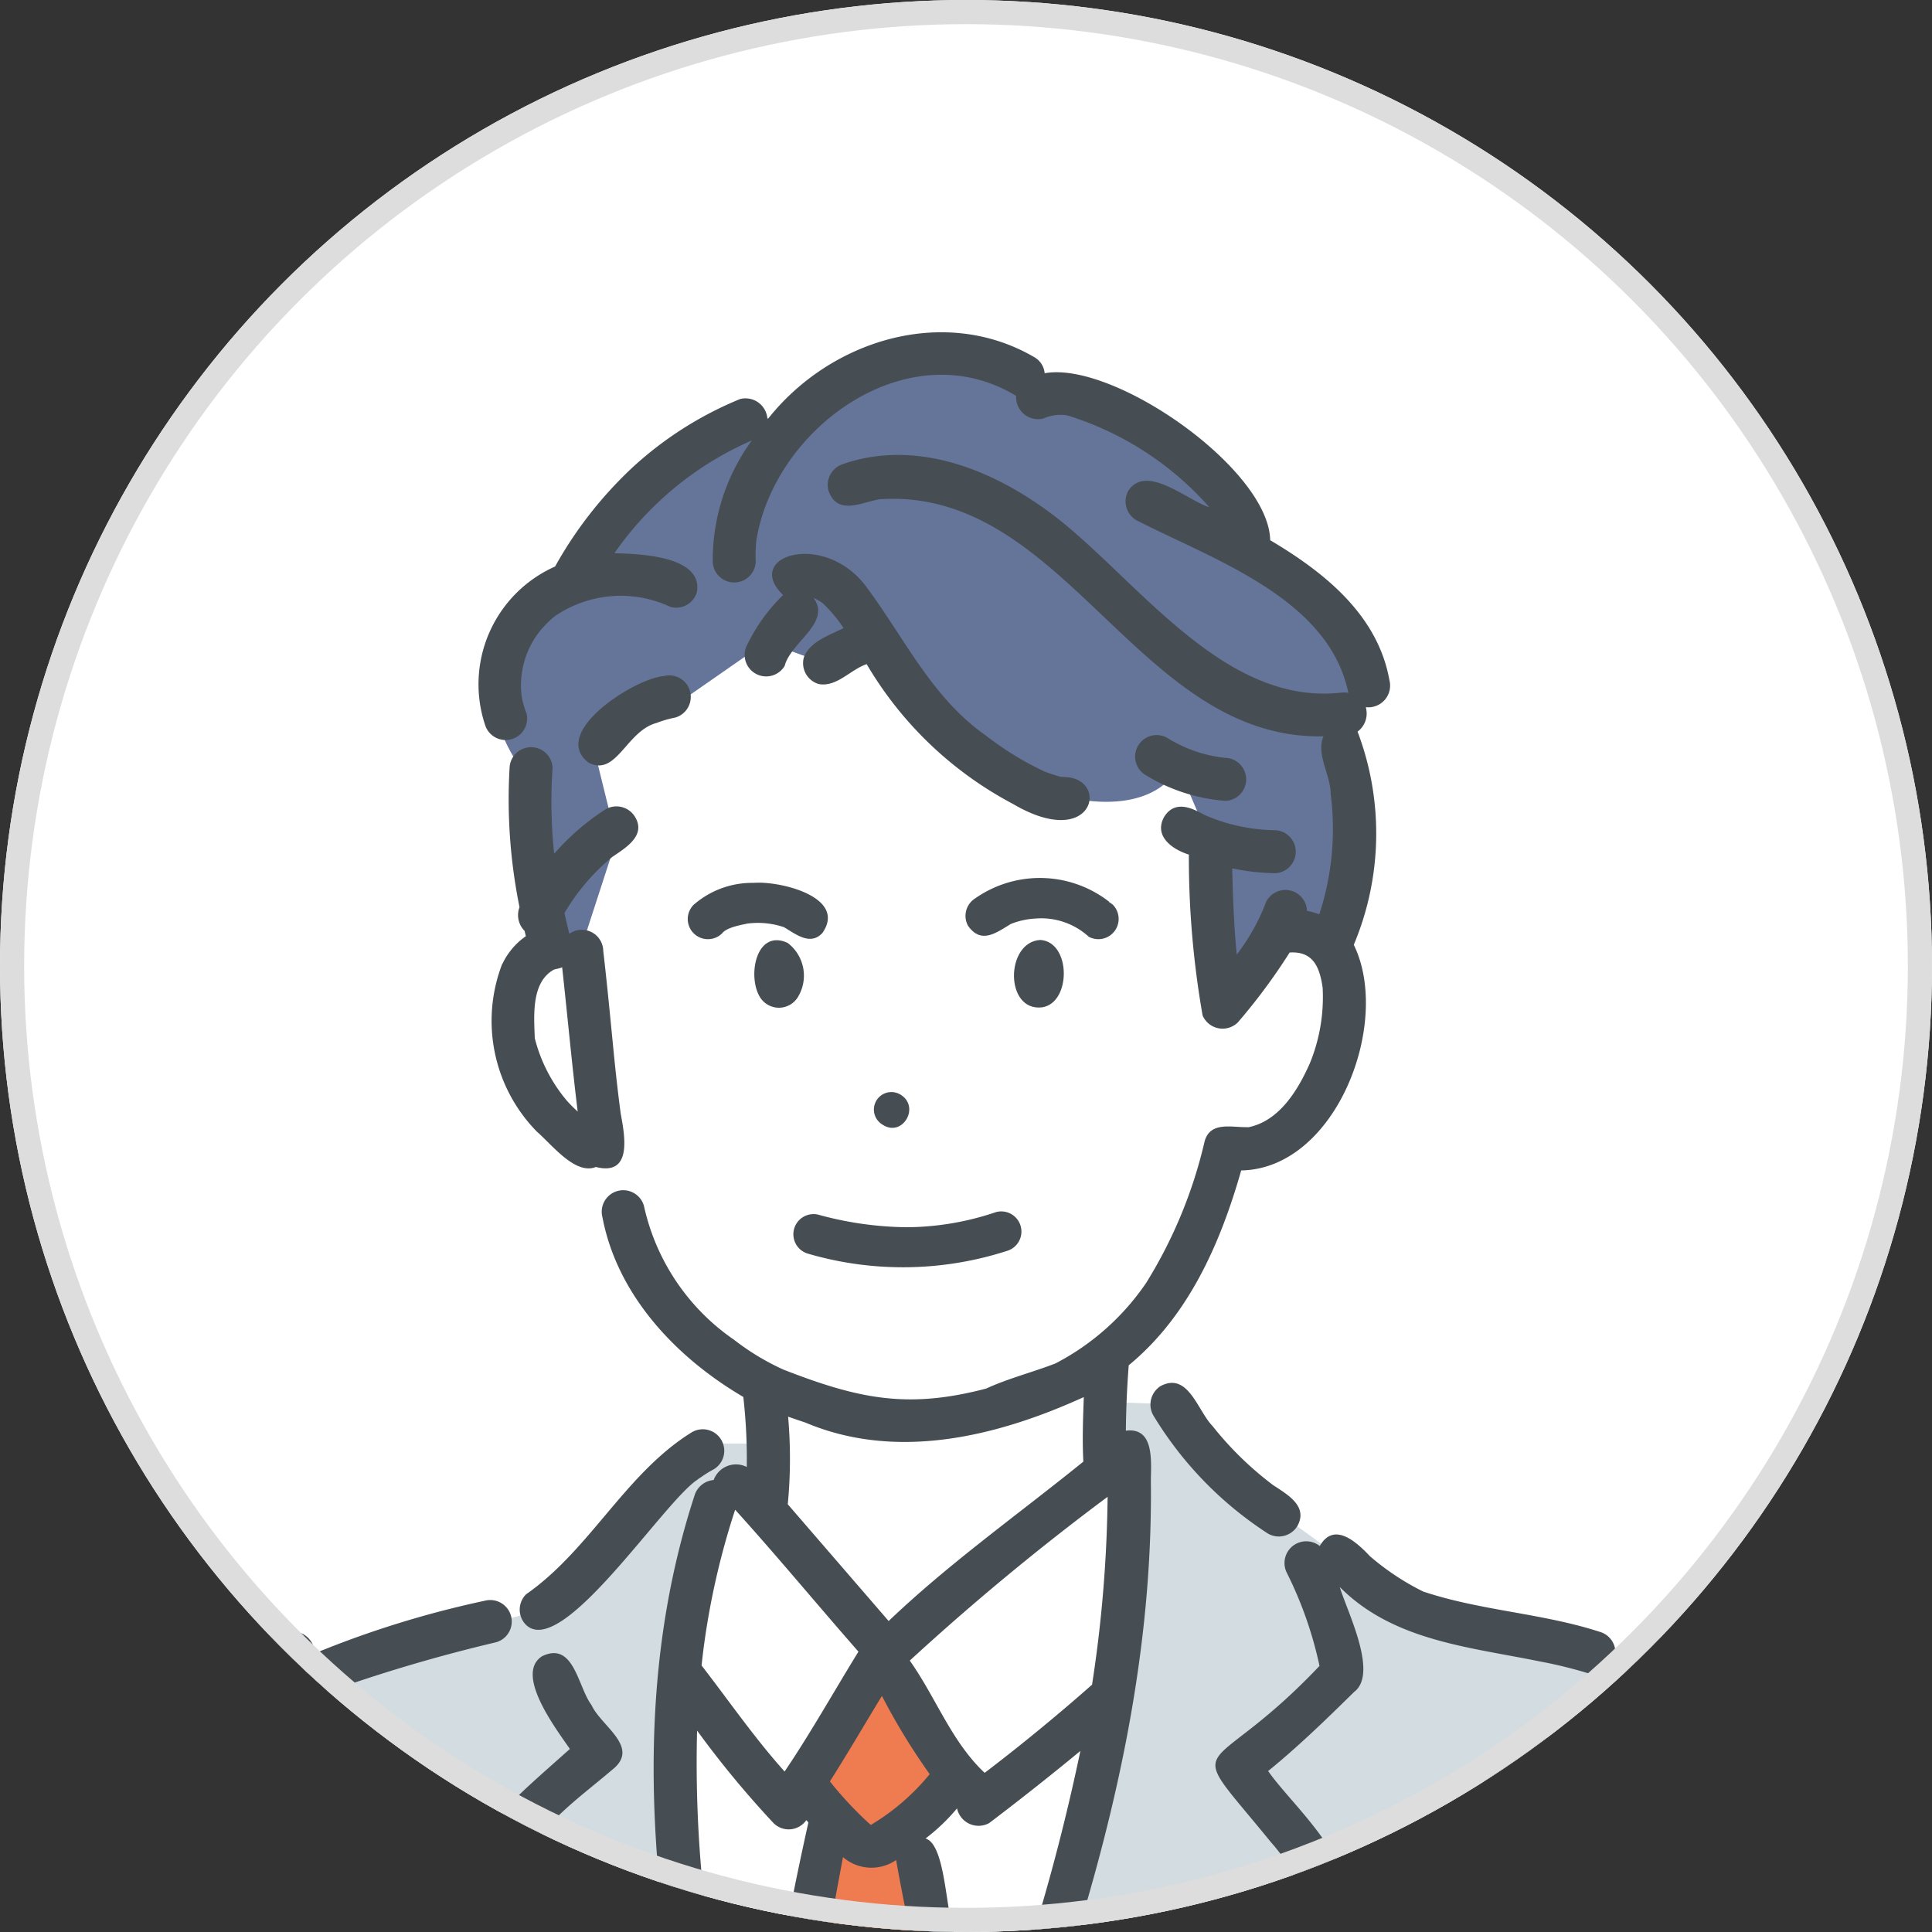 <svg xmlns="http://www.w3.org/2000/svg" xmlns:xlink="http://www.w3.org/1999/xlink" width="80" height="80" viewBox="0 0 80 80">
  <rect x="0" y="0" width="80" height="80" fill="#333333" stroke="none"/>
  <defs>
    <clipPath id="clip-path">
      <circle id="楕円形_67" data-name="楕円形 67" cx="40" cy="40" r="40" fill="#fff"/>
    </clipPath>
    <clipPath id="clip-path-2">
      <rect id="長方形_410" data-name="長方形 410" width="73.025" height="266.063" fill="none"/>
    </clipPath>
  </defs>
  <g id="グループ_5992" data-name="グループ 5992" transform="translate(0.294)">
    <g id="マスクグループ_36" data-name="マスクグループ 36" transform="translate(-0.294 0)" clip-path="url(#clip-path)">
      <circle id="楕円形_66" data-name="楕円形 66" cx="40" cy="40" r="40" fill="#fff"/>
      <g id="グループ_5960" data-name="グループ 5960" transform="translate(1.664 13.759)">
        <path id="パス_4635" data-name="パス 4635" d="M146.255,1535.313v7.2l12.787-.781v-7.453Z" transform="translate(-123.309 -1293.56)" fill="#395370"/>
        <path id="パス_4636" data-name="パス 4636" d="M312.1,1537.37v6.4l9.98.061v-6.465Z" transform="translate(-263.136 -1296.171)" fill="#395370"/>
        <g id="グループ_5959" data-name="グループ 5959" transform="translate(0 0)">
          <g id="グループ_5958" data-name="グループ 5958" transform="translate(0 0)" clip-path="url(#clip-path-2)">
            <path id="パス_4637" data-name="パス 4637" d="M35.131,1546.911l-4.468,6.13-8.532,3.373-4.153,3.925-.019,3.088s9.912,3.835,17.573,2.445l4.04-2.185.019-1.331,2.76-2.221,4.479,1.322,5.554-1.688.087-10.234-1.279-2.335-1.611-.039s-1.883,5.428-5.539,4.24-4.47-3.366-4.47-3.366Z" transform="translate(-15.141 -1304.215)" fill="#b29572"/>
            <path id="パス_4638" data-name="パス 4638" d="M299.15,1551.093c-.2-.271-2.41,11.27-2.41,11.27l2.41,2.759v1.941l4.99,5.084a37.111,37.111,0,0,0,18.231-.779l-.236-3.173-2.356-4.78-4.415-3.167-3.673-8.692s-5.624.166-8.409,2.276c0,0-1.9.285-4.134-2.74" transform="translate(-250.184 -1307.737)" fill="#b29572"/>
            <path id="パス_4639" data-name="パス 4639" d="M169.921,296.461s-2.7,3.282-2.458,10a90.422,90.422,0,0,0,1.755,16.139c.925,4.132,3.248,13.615,3.248,13.615l2,.941,1.968-2.347s5.817-15.4,7.052-19.11,3.2-13.893,2.777-20.245L176.1,303.581Z" transform="translate(-141.176 -249.103)" fill="#fff"/>
            <path id="パス_4640" data-name="パス 4640" d="M194.788,350.24l-3.249,5.113,1.407,1.847L189.9,373.771l2.041,8.867,2.208.353,4.612-11.885L196.1,357.145l1.871-2.057Z" transform="translate(-160.105 -295.29)" fill="#ef7b51"/>
            <path id="パス_4641" data-name="パス 4641" d="M83.111,804.467V828.55l3.054,36.067s3.5,47.156,2.873,54.469l2.291,1.352s8.758.74,15.986-1.12c0,0-1.36-56.069-1.192-57.227s1.525-13.833,1.525-13.833l2.735,12.724,5.4,58.335s14.646,4,18.465-2.093l-2.663-64.6.953-30.264L131.579,803Z" transform="translate(-70.072 -677.015)" fill="#d2dce1"/>
            <path id="パス_4642" data-name="パス 4642" d="M34.348,284.072H30.824l-5.965,6.88-8.774,2.439-2.522-.382s-2.794,2.155-4.517,11.467-4.882,23.946-4.022,30.478S7.437,344.987,17.649,346.2l.132,5.623-1.637-.01-1.26,5.486,1.371.4-3.567,22.105s6.872,9.881,15,7.388l1.772-2.529,5.143-17.9s1.591,9.01,4.494,15.045,2.811,6.959,7.427,6.22,17.489-2.36,22.733-6.258c0,0,2.254-.328,1.393-4.23s-4.263-20.831-4.263-20.831l1.9-.739-1.332-4.142-1.467-.229-1.573-8.5,1.862-9.1s8.859-17.442,9.038-25.881-.926-14.817-4.285-15.051l-9.472-2.027-7.451-5.39-2.631-3.2-2.718-.1v2.388l1.006.4s-.183,13.1-4.138,22.418-6.786,18.867-6.786,18.867L35.26,324.6s-4.85-17.435-4.85-24.026,1.109-13.531,1.736-14.014a5.021,5.021,0,0,1,2.023-.614Z" transform="translate(-4.114 -238.058)" fill="#d2dce1"/>
            <path id="パス_4643" data-name="パス 4643" d="M123.842,62.7l.3,2.179s-5.127,3.068,1.625,8.621c0,0,2.14,7.352,7.279,9.787l.118,4.968,4.855,5.981,9.358-6.711-.066-5.433a12.8,12.8,0,0,0,4.859-8.592s6.447.591,4.454-8.122c0,0-.894-19.769-17.617-18.125S123.842,62.7,123.842,62.7" transform="translate(-103.096 -39.755)" fill="#fff"/>
            <path id="パス_4644" data-name="パス 4644" d="M81.04,496.243l-6.151-7.518-4.22-.962.512,11.175,1.611,1.236s2.523,4.424,5.256,3.17Z" transform="translate(-59.582 -411.236)" fill="#fff"/>
            <path id="パス_4645" data-name="パス 4645" d="M212.2,504.693c.36.034,7.588-6.831,7.588-6.831l6.992-2.8,6.609,1.153s1.9,1.485-.558,2.335l-4.07-.223-2.584,1.008,2.04.54,4.391,2.007s1.517,2.611-1.3,2.624c0,0-.148,3.493-2.546,2.973,0,0-.436,3.107-2.994,2.031l-3.367-1.2-1.233,1.191Z" transform="translate(-178.908 -417.394)" fill="#fff"/>
            <path id="パス_4646" data-name="パス 4646" d="M131.43,6.789s-3.917-.653-6.2,2.348-3.293,4.485-3.293,4.485-3.35.871-3.155,3.775a6.751,6.751,0,0,0,1.63,4.282l.388,6.968,1.766-.05L124,24.18l-.975-3.958,3.448-1.64,3.722-2.589,2.423.877,1.746-1.63s1.735,6.157,7.99,7.095c0,0,3.528,1.107,4.93-1.127l1.276,2.973s.194,6.536.434,6.293,2.439-2.668,2.439-2.668l2.238.983s1.944-2.239.513-9.545c0,0,1.365.605.709-2.373s-4.587-4.5-4.587-4.5a8.293,8.293,0,0,0-8.86-6.492S137,.547,131.43,6.789" transform="translate(-100.141 -3.167)" fill="#657499"/>
            <path id="パス_4647" data-name="パス 4647" d="M190.289,162.791a1.7,1.7,0,0,0-.435-2.236c-1.326-.6-1.685,1.455-1.113,2.291a.921.921,0,0,0,1.548-.054" transform="translate(-158.908 -135.273)" fill="#464e53"/>
            <path id="パス_4648" data-name="パス 4648" d="M258.2,163.163c1.207-.189,1.2-2.71-.082-2.79-1.452.085-1.478,2.981.082,2.79" transform="translate(-216.707 -135.211)" fill="#464e53"/>
            <path id="パス_4649" data-name="パス 4649" d="M250.3,145.148a4.67,4.67,0,0,0-5.715-.285.856.856,0,0,0-.3,1.142c.551.772,1.159.286,1.777-.081a3.213,3.213,0,0,1,1-.221,2.921,2.921,0,0,1,2.221.753.839.839,0,0,0,1.015-1.307v0m-4.239.777c-.061.031-.066.025,0,0m4.06-.9.008-.01.126.1a1.111,1.111,0,0,0-.133-.088" transform="translate(-205.863 -121.426)" fill="#464e53"/>
            <path id="パス_4650" data-name="パス 4650" d="M171.175,146.169a.835.835,0,0,0,1.181,1.181c.21-.267.873-.356,1.029-.4a3.374,3.374,0,0,1,1.528.147c.479.28,1.087.783,1.591.243,1.045-1.493-1.776-2.169-2.843-2.077a3.677,3.677,0,0,0-2.485.907m1.3,1.064a.1.1,0,0,0,.01-.014.042.042,0,0,1-.01.014m-.037.028c-.034.022-.064.033,0,0" transform="translate(-144.116 -122.464)" fill="#464e53"/>
            <path id="パス_4651" data-name="パス 4651" d="M199.5,233.766a14.015,14.015,0,0,0,8.217-.112.835.835,0,0,0-.444-1.61,11.7,11.7,0,0,1-3.646.625,14.228,14.228,0,0,1-3.683-.513.835.835,0,0,0-.444,1.61" transform="translate(-167.699 -195.611)" fill="#464e53"/>
            <path id="パス_4652" data-name="パス 4652" d="M119.381,118.425a6.549,6.549,0,0,0,1.443,6.938c.6.513,1.584,1.807,2.439,1.46,1.519.386,1.2-1.284,1.03-2.206-.118-.878-.213-1.75-.3-2.631-.134-1.369-.264-2.739-.423-4.105a.888.888,0,0,0-1.406-.712c-.067-.287-.141-.573-.2-.861a8.758,8.758,0,0,1,1.984-2.327c.544-.37,1.406-.878.939-1.652a.9.9,0,0,0-1.218-.319,9.98,9.98,0,0,0-2.132,1.843,20.322,20.322,0,0,1-.066-3.551.891.891,0,0,0-1.781,0,22.458,22.458,0,0,0,.412,5.764.922.922,0,0,0,.21.981q.026.11.052.22a2.927,2.927,0,0,0-.978,1.161m2.505,5.443.032.042a.318.318,0,0,1-.032-.042m.143.173a6.475,6.475,0,0,1-1.3-2.554c-.033-.928-.152-2.314.787-2.836.113-.04.237-.048.346-.1.22,1.991.4,3.985.644,5.973a5.59,5.59,0,0,1-.48-.484" transform="translate(-100.254 -92.26)" fill="#464e53"/>
            <path id="パス_4653" data-name="パス 4653" d="M318.485,209.749c-.06,0-.091,0-.1,0,.033,0,.066,0,.1,0" transform="translate(-268.434 -176.84)" fill="#464e53"/>
            <path id="パス_4654" data-name="パス 4654" d="M338.36,172.367s0-.008,0-.012c-.008-.073-.054-.2,0,.012" transform="translate(-285.252 -145.223)" fill="#464e53"/>
            <path id="パス_4655" data-name="パス 4655" d="M269.52,117.289a.071.071,0,0,0,.021,0,.383.383,0,0,0-.145-.009c.041.007.085.007.124.01" transform="translate(-227.13 -98.877)" fill="#464e53"/>
            <path id="パス_4656" data-name="パス 4656" d="M249.561,106.419l-.064-.048.064.048" transform="translate(-210.353 -89.682)" fill="#464e53"/>
            <path id="パス_4657" data-name="パス 4657" d="M264.956,115.828a.2.2,0,0,0-.048-.016c.013.006.024.007.048.016" transform="translate(-223.347 -97.641)" fill="#464e53"/>
            <path id="パス_4658" data-name="パス 4658" d="M186,62.235a.891.891,0,0,0,1.538.9c.253-.985,1.95-1.791,1.192-2.817a2.876,2.876,0,0,1,.373.212,5.9,5.9,0,0,1,.874,1.041c-.586.3-1.4.55-1.646,1.218a.9.9,0,0,0,.622,1.1c.743.133,1.308-.6,1.98-.825a15.322,15.322,0,0,0,6.057,5.788c3.37,1.981,4.018-1.073,2.133-1.113l0,0a1.364,1.364,0,0,1-.186-.01l.038,0a4.624,4.624,0,0,1-.656-.215c.126.06.024.014-.053-.016h.006A12.887,12.887,0,0,1,195.843,66l.01.008c-2.189-1.533-3.325-3.963-4.867-6.054-1.727-2.469-5.217-1.394-3.514.249A7.266,7.266,0,0,0,186,62.235" transform="translate(-156.71 -49.322)" fill="#464e53"/>
            <path id="パス_4659" data-name="パス 4659" d="M220.356,201.768c.836.574,1.613-.752.73-1.25a.724.724,0,0,0-.73,1.25" transform="translate(-185.49 -168.967)" fill="#464e53"/>
            <path id="パス_4660" data-name="パス 4660" d="M289.445,107.909a7.41,7.41,0,0,0,3.3,1.066.891.891,0,0,0,0-1.781,5.624,5.624,0,0,1-2.4-.823.891.891,0,0,0-.9,1.538" transform="translate(-243.669 -89.572)" fill="#464e53"/>
            <path id="パス_4661" data-name="パス 4661" d="M145.577,90.58c-1.186.088-4.752,2.341-3.108,3.586,1.157.593,1.557-1.316,2.815-1.647a4.454,4.454,0,0,1,.767-.221.891.891,0,0,0-.473-1.718" transform="translate(-119.758 -76.343)" fill="#464e53"/>
            <path id="パス_4662" data-name="パス 4662" d="M189.011,54.574c0,.007,0,0,.005-.047,0,.016,0,.032-.005.047" transform="translate(-159.357 -45.971)" fill="#464e53"/>
            <path id="パス_4663" data-name="パス 4663" d="M91.542,1583.6a.138.138,0,0,0-.076.042.228.228,0,0,1,.076-.042" transform="translate(-77.116 -1335.147)" fill="#464e53"/>
            <path id="パス_4664" data-name="パス 4664" d="M50.935,1610.121a.625.625,0,0,1-.1.033.165.165,0,0,0,.1-.033" transform="translate(-42.856 -1357.508)" fill="#464e53"/>
            <path id="パス_4665" data-name="パス 4665" d="M334.308,1563.863h0l-.041-.015.04.015" transform="translate(-281.825 -1318.495)" fill="#464e53"/>
            <path id="パス_4666" data-name="パス 4666" d="M384.424,1560.971a.47.47,0,0,1-.085-.018c.011.015.063.019.085.018" transform="translate(-324.04 -1316.054)" fill="#464e53"/>
            <path id="パス_4667" data-name="パス 4667" d="M333.157,1563.545l.076.018a.447.447,0,0,0-.079-.019h0" transform="translate(-280.885 -1318.238)" fill="#464e53"/>
            <path id="パス_4668" data-name="パス 4668" d="M312.97,1601.421a.554.554,0,0,0,.043.1c-.031-.113-.046-.126-.043-.1" transform="translate(-263.868 -1350.163)" fill="#464e53"/>
            <path id="パス_4669" data-name="パス 4669" d="M440.63,1681.316a1.093,1.093,0,0,0-.116.018c.039,0,.077-.012.116-.018" transform="translate(-371.402 -1417.532)" fill="#464e53"/>
            <path id="パス_4670" data-name="パス 4670" d="M72.956,263.177c-.645-.874-1.265-.251-1.961.138a7.534,7.534,0,0,1-1.959.495l.077-.013c-2.616.22-5.243.265-7.865.384-2.538.122-5.309.363-7.553-1.067a12.152,12.152,0,0,1-3.618-4.108,5.778,5.778,0,0,0-.97-2.868c0,.005,0,0-.016-.026-.2-.415-.828-.848-1.131-1.226-.31-.6.011-1.344.021-1.991,3.783,6.02,3.133,10.264,11.68,10.153,3.443-.187,10.922.425,13.059-2.525a.891.891,0,0,0-.819-1.331c-.079-4.8-4.119-5.1-6.594-8.133a20.955,20.955,0,0,1-2.059-4.447.783.783,0,0,0,.578-.105c1.338-1.107-.833-2.519-1.8-2.966a22.141,22.141,0,0,0,3.787-2.7.888.888,0,0,0-.8-1.492c-.929-21.21-1.265-42.439-2.616-63.63.126-10.051.712-20.092.946-30.141,1.761-.821,4.439-1.829,4.578-4.064-1.765-7.457-3.231-14.982-4.68-22.506,1.407-.25,1.207-1.824.868-2.855-.373-.941-.662-3.681-2-3.488-.471-2.541-.936-5.084-1.411-7.624a68.5,68.5,0,0,1,1.722-7.06c.243-.916.468-1.837.684-2.76q.745-1.328,1.405-2.7A102.415,102.415,0,0,0,69.546,78.79,31.963,31.963,0,0,0,71.1,61.2c-.6-2.273-.689-5.187-2.862-6.572-2.722-1.89-3.7,1.457-1.527,1.224,1.565.448,1.779,2.193,2.156,3.539a30.114,30.114,0,0,1,.83,11.669c-.666,4.394-2.344,8.559-3.651,12.789a53.305,53.305,0,0,1-7.435,15.1c-3.313,4.769-7.431,9.037-13.76,8.213l.074.007a56.851,56.851,0,0,1-9.908-2.669l.065.025a155.8,155.8,0,0,1-16.571-8.031c1.453-3.987,2.687-8.051,4.087-12.056,6.673,2.715,13.273,5.6,19.891,8.447a.9.9,0,0,0,1.287-1.064,23.377,23.377,0,0,1,2.22.818c1.743.8,4.056.183,4.167-2A2.292,2.292,0,0,0,52.541,87.8c2.542-.225,2.609-3.285.6-4.376-1-.589-2.053-1.081-3.1-1.6,1.282.189,2.558.643,3.862.259,1.531-.221,2.729-1.9,1.741-3.3-.859-1.3-2.543-1.358-3.93-1.647-3.308-.778-3.473-.628-6.59.58,2.845-4.127,6.047-8.03,8.661-12.306,1.044-1.883-1.924-4.373-2.938-5.839,1.253-1.02,2.41-2.144,3.559-3.274,1.02-.767-.288-3.33-.594-4.347,2.207,2.225,5.346,2.482,8.247,3.075a18.587,18.587,0,0,1,2.048.5.891.891,0,0,0,.473-1.718c-2.379-.774-4.946-.875-7.315-1.67a10.511,10.511,0,0,1-2.2-1.459c-.545-.577-1.489-1.46-2.08-.424a.9.9,0,0,0-1.355,1.127,16.115,16.115,0,0,1,1.344,3.837c-4.753,5.015-5.8,2.643-2.011,7.3a7.161,7.161,0,0,1,1.27,2.016c-3.022,4.944-6.826,9.381-9.972,14.25a14.819,14.819,0,0,0-5.379,4.036c4.448-11.3,9.25-22.865,9.109-35.23,0-.8.172-2.266-1.035-2.112.007-.9.049-1.809.118-2.709,2.474-2.033,3.8-5.052,4.657-8.068,3.941-.067,6.239-6.139,4.662-9.342a11.9,11.9,0,0,0,.157-8.828.933.933,0,0,0,.339-1.013.9.9,0,0,0,.98-1.118c-.48-2.683-2.66-4.446-4.937-5.795-.057-2.952-6.48-7.432-9.339-6.914a.85.85,0,0,0-.423-.662C37.44-1.153,32.7.312,30.115,3.607a.911.911,0,0,0-1.134-.848,14.925,14.925,0,0,0-4.408,2.79,16.715,16.715,0,0,0-3.252,4.145,5.335,5.335,0,0,0-2.9,6.556.891.891,0,0,0,1.717-.474,3.691,3.691,0,0,1-.2-.695,3.627,3.627,0,0,1,.743-2.7h0a4.51,4.51,0,0,1,.533-.55c.056-.048.206-.155.064-.057a4.831,4.831,0,0,1,4.817-.408.893.893,0,0,0,1.1-.622c.247-1.5-2.409-1.573-3.419-1.6a13.47,13.47,0,0,1,5.691-4.669,8.422,8.422,0,0,0-1.619,5.019.891.891,0,0,0,1.781,0,6.106,6.106,0,0,1,.036-.973l0,.033C30.453,3.9,35.978-.063,40.412,2.629a.91.91,0,0,0,1.13.937,1.708,1.708,0,0,1,1-.125,12.917,12.917,0,0,1,5.871,3.8c-.929-.293-2.6-1.811-3.351-.689a.9.9,0,0,0,.32,1.219c3.185,1.64,7.974,3.228,8.786,7.152a1.329,1.329,0,0,0-.359,0c-4.534.469-7.926-4.048-11.167-6.8C40.11,5.97,36.595,4.3,33.262,5.446a.908.908,0,0,0-.622,1.1c.361,1.048,1.346.5,2.114.363,7.691-.52,10.687,9.976,18.383,9.817-.317.754.305,1.6.3,2.4a11.311,11.311,0,0,1-.472,4.97,3.085,3.085,0,0,0-.51-.142.893.893,0,0,0-1.748-.23,8.5,8.5,0,0,1-1.16,2.04c-.118-1.186-.158-2.378-.188-3.57a9.372,9.372,0,0,0,1.77.2.891.891,0,0,0,0-1.781,7.514,7.514,0,0,1-2.841-.6c-.276-.105-1.217-.818-1.751.056-.432.793.344,1.34,1.027,1.554a37.868,37.868,0,0,0,.569,6.66.9.9,0,0,0,1.459.289,24.424,24.424,0,0,0,2.145-2.894c1-.065,1.252.644,1.373,1.491l-.006-.024a7.221,7.221,0,0,1-.531,3.123c-.489,1.1-1.254,2.374-2.526,2.641h.04a1,1,0,0,1-.139,0c-.634.008-1.514-.241-1.734.6a19.389,19.389,0,0,1-2.412,5.84,10.268,10.268,0,0,1-3.762,3.344c-.948.367-1.944.616-2.871,1.041-3.22.844-5.242.444-8.391-.785a10.11,10.11,0,0,1-2.04-1.231A9.09,9.09,0,0,1,25,36.167a.891.891,0,0,0-1.718.473c.615,3.244,3.063,5.816,5.833,7.441a23.012,23.012,0,0,1,.144,2.9.985.985,0,0,0-1.372.539.909.909,0,0,0-.792.641C23.073,60.5,27.108,73.462,30,85.6q-1.481-.628-2.965-1.25c-2.128-7.116-4.967-14.015-6.948-21.173.806-1.524,2.3-2.549,3.584-3.646,1.215-.939-.442-1.809-.842-2.693-.567-.745-.724-2.655-2.041-2.024-1.174.74.6,3.041,1.145,3.843-4.1,3.658-4.293,3.506-2.46,8.706,1.763,5.381,3.693,10.706,5.429,16.1-.764-.316-1.529-.628-2.3-.928a.959.959,0,0,0-1.455.671,32.477,32.477,0,0,0-4.019-4.76c-1.323-1.894-2.143-1.871-4.207-2.509l.014.01c-.029-.016-.131-.059-.111-.066-.269-.148-.524-.338-.858-.232-.022-1.734-.018-3.469,0-5.2.016-1.46.044-2.92.075-4.379a.891.891,0,1,0-1.781,0c-.06,2.83-.1,5.66-.086,8.49.077,4.583.072,9.244,1.109,13.732a.887.887,0,0,0,1.389.467.857.857,0,0,0,.095.627c.932,1.961,2.678,4.064,5.1,3.538-.422,1.249-.849,2.5-1.307,3.733a.827.827,0,0,0,.142.76,90.533,90.533,0,0,0,11.437,5.971c-6.946,2.679-16.992,5.386-23.667.931C1.135,101.063,1.782,93.749,2.013,89.4c.622-7.807,2.418-15.469,4.259-23.064.666-2.631,1.366-5.26,2.28-7.817a8.518,8.518,0,0,1,1.479-2.879c-.04.032-.077.019-.009-.015.014-.008.04-.014.045-.034h0l-.007.014c.337-.1.743.053,1.016-.274a.91.91,0,0,0,1.133.856,65.643,65.643,0,0,1,6.671-1.949.891.891,0,0,0-.473-1.718A41,41,0,0,0,11.364,54.7a.912.912,0,0,0-.89-.909c-2.146-.133-2.871,2.366-3.534,3.97A158.7,158.7,0,0,0,.47,86.866c-.528,5.19-.968,10.672.765,15.686,1.624,4.689,7.324,5.819,11.731,5.883a18.8,18.8,0,0,1-.074,4.417c-.657-.113-1.639-.032-1.75.793a54.065,54.065,0,0,0-1.319,5.433c-.024.726.721,1.153,1.349,1.3-1.408,6.471-2.255,13.043-3.221,19.589a.893.893,0,0,0-1.483.864c.889,2.775,3.458,4.6,5.705,6.264,1.455,31.514,6.16,62.848,6.083,94.434-.449.613.018,1.289.645,1.525a37.222,37.222,0,0,0-3.124,4.1c-.4.47-.74,1.071-1.35,1.29.061-.006-.064.033-.08.046l0,0A65.963,65.963,0,0,0,7.562,250.9,10.141,10.141,0,0,0,3.1,255.273a.892.892,0,0,0-1.03.4C.94,257.379,7.42,258.755,8.562,259c4.411.476,8.854,1.006,13.286,1.2-2.683,1.317-5.814.774-8.673.488a33.886,33.886,0,0,1-8.935-1.833,4.909,4.909,0,0,1-.972-.415.891.891,0,0,0-.9,1.538,31.128,31.128,0,0,0,10.355,2.437c2.818.342,5.857.779,8.625-.091,1.269-.333,4.329-2.2,3.892-3.7a15,15,0,0,1,2.376-1.933,22.522,22.522,0,0,1,2.481,1.061c1.977.663,5.41-.68,7.382-1.345a.891.891,0,0,0-.474-1.718,28.268,28.268,0,0,1-4.695,1.35c-1.207.372-1.678.012-2.731-.474,2.98-1.174,6.322-1.154,9.142-2.773a.892.892,0,0,0-.521-1.651c-.138-2.4.435-5.934-.851-7.949a.934.934,0,0,0,.775-1.042c.049-5.583-.065-11.17-.212-16.751-.315-16.545-1.974-33.178-.133-49.682,3.247,16.981,4.464,34.23,5.792,51.445.416,5.093.8,10.191,1.269,15.277a.825.825,0,0,0,.668.731,19.58,19.58,0,0,0,2.585.882,13.507,13.507,0,0,0-1.2,5.745c-.631.732-.923,4.3-.768,5.32.212.944,1.12,1.409,1.626,2.16a3.06,3.06,0,0,1,.47,1.572c.42,2.114,2.193,3.694,3.673,5.146,2.475,2.055,5.791,2.208,8.861,1.984,2.029-.274,13.249.4,12.2-2.8M52.3,64.373a.892.892,0,0,1-.048.124.511.511,0,0,1,.048-.124m-.047.234a.067.067,0,0,1-.008-.028l.008.028M19.923,15a.088.088,0,0,1,0-.021l0,.021M30.088,7h0m7.949-5.191h0m9.7,10.952h0m4.012,18.955-.021.029c-.08.109-.011.011.021-.029M31.3,74.973c.53-3.964,1.2-7.908,1.943-11.836a1.807,1.807,0,0,0,2.2.119c.486,2.8,1.188,5.557,1.577,8.372.272,1.506.214,3.086.531,4.571-1.2,3.117-2.547,6.2-3.453,9.414q-.6.609-1.2,1.222l-.842-.361c-.5-2.038-1.015-4.074-1.515-6.114.454-1.732.449-3.611.763-5.387M44.2,48.217a54.637,54.637,0,0,1-.644,7.777c-1.407,1.245-2.989,2.543-4.448,3.651-1.381-1.3-2.011-3.109-3.1-4.647a103.072,103.072,0,0,1,8.189-6.78m-9.344,8.239a26.685,26.685,0,0,0,1.98,3.243,9.318,9.318,0,0,1-2.433,2.1c-.016-.009-.031-.02-.046-.031A15.152,15.152,0,0,1,32.7,60c.742-1.166,1.436-2.363,2.157-3.543M48.31,90.809a.22.22,0,0,0,.021-.04c-.008.022-.015.038-.021.04m.07-.222-.011-.017a.038.038,0,0,1,.012.011v.006m-.009,0c0-.005-.007-.009-.007-.011l.007.011m.026.033a.122.122,0,0,1,0,.02c0,.056,0,.021,0-.02m2.366-1.982a.363.363,0,0,1,.043-.084.048.048,0,0,0,0,.007c-.007.015-.029.053-.043.077m-.031-.7c-.023-.037-.033-.112-.009-.031l.009.031m-.078-.137,0,0c.065.067.027.04,0,0m2.089-1.877h0m0,0-.01.014h0l.012-.015m-.014.018h0a.264.264,0,0,1-.029.036l.027-.035m.049-.074.025-.059a.153.153,0,0,1-.025.059M48.755,83.2c-.217-.079-.086-.034,0,0m5.476-3.251,0,0,0-.026c0,.008,0,.016.006.023M39.082,83.131a10.99,10.99,0,0,1,4.224-2.871l-.1.044c1.718-.685,3.511-1.255,5.258-1.9a8.74,8.74,0,0,1,2.027.3c.748.261,3.8.361,3.717,1.3a2.088,2.088,0,0,1-1.236.442c-2.222-.058-3.733-1.091-5.81.587-.985-.119-1.974-.166-2.963-.238a.9.9,0,0,0-.891.891.913.913,0,0,0,.891.891c.965.073,2,.115,2.933.239A13.493,13.493,0,0,1,51.592,84.6c.444.2,1.105.624,1.172.895a.437.437,0,0,1,0,.4.837.837,0,0,1-.068.056,1.7,1.7,0,0,1-.618.1c.062-.008-.161-.026-.2-.046.24.092-.55-.217-.655-.228-.029-.009-.338-.116-.2-.059-1.549-.309-2.965-1.158-4.5-1.558-1.224-.185-2.456-.447-3.681-.564a.891.891,0,0,0,0,1.781,18.826,18.826,0,0,1,4.281.863,27.388,27.388,0,0,1,3.364,1.394c.307.207.517.885.144,1.129.01,0,.018,0,.021,0-.054.008-.174.083-.07.019a4.687,4.687,0,0,1-1.5.053l-.148-.114c-.131-.1-.015-.012.01.008-2.423-2.053-5.713-1.956-8.679-2.41a.9.9,0,0,0-.629,1.521.844.844,0,0,0,.665.267c1.124.162,2.249.328,3.38.425A7.593,7.593,0,0,1,48.378,90.6c-.41,2.189-5.591-2.55-5.765.412q-3.979-1.72-7.965-3.424c1.471-1.493,2.961-2.965,4.434-4.456m.076-11.108c-.077.208-.157.415-.236.622-.235-2.193-.662-4.359-1.112-6.517-.314-.864-.342-3.53-1.15-3.765a8.022,8.022,0,0,0,1.305-1.247.911.911,0,0,0,1.332.608q1.92-1.456,3.775-2.986a86.374,86.374,0,0,1-3.914,13.285M31.666,45.133c3.79,1.612,7.956.59,11.548-1.047-.033.89-.066,1.785-.019,2.673-2.7,2.186-5.548,4.2-8.062,6.6l-4.177-4.834a19.789,19.789,0,0,0,.014-3.628q.346.124.7.238m-4.2,9.353a31.6,31.6,0,0,1,1.307-5.737c1.74,1.923,3.394,3.926,5.105,5.876-1.021,1.657-1.967,3.349-3.057,4.964-1.244-1.385-2.3-2.92-3.438-4.391q.038-.357.083-.712m.278,12.376a51.906,51.906,0,0,1-.547-8.968,40.378,40.378,0,0,0,3.168,3.833.888.888,0,0,0,1.356-.126c.027.032.056.064.084.1a141,141,0,0,0-2.385,13.968c-.657-2.914-1.254-5.844-1.676-8.8M17.5,91.178a1.491,1.491,0,0,1-.549.017l.021,0c-2.329-.192-2.265-4.037-3.966-2.966A64,64,0,0,1,12,77.481c.842.407,1.771.508,2.622.862l-.016,0c.255.085.384.313.543.511,1.144,1.459,2.558,2.678,3.706,4.133a11.753,11.753,0,0,1,1.124,1.781.821.821,0,0,0,.487.389c-.715,2.085-1.4,4.18-2.1,6.271a.869.869,0,0,0-.867-.248M10.069,55.587h0l0-.008,0,.008m-.011.006c-.025.015-.049.028-.048.019a.138.138,0,0,1,.048-.019M52.992,245.325c-.168.021-.337.033-.507.038l.035.014a.149.149,0,0,0-.042-.014c-.1,0-.122-.04-.034-.015-.031-.01-.063-.02-.1-.028.026.019-.091-.024-.116-.026l.037.007a3.313,3.313,0,0,1-.849-.721c1.089.094,2.182.18,3.27.278a8.876,8.876,0,0,1-1.7.467m-4.4,3.883V249.2c-.006.046-.013.087,0,.006m0-.027.006-.039c0,.011,0,.025-.005.041h0m16.78,1.963a.316.316,0,0,1-.066-.081.935.935,0,0,0,.066.081M66.2,254.3c1.752,1.13,3.8,2.387,3.876,4.291.145.5-.03,1.214.084,1.733-2.9.927-12.3,1.5-15.038.258-1.668-.592-2.186-2.407-3.015-3.8-.973-1.817-1.884-3.67-2.961-5.43,0,.017.009.033.014.055a10.578,10.578,0,0,1-.556-2.281,17.555,17.555,0,0,1,.94-3.941c2.849,4.075,6.466.538,9.965-.309-.3.065.038,0,.123,0a4.53,4.53,0,0,1,.667.019l0,0c.083.014.116.018.088.021l.14.019a15.067,15.067,0,0,1,.737,1.516,13.894,13.894,0,0,0-4.464.969,14.116,14.116,0,0,1-1.667.833.891.891,0,0,0,.474,1.717c.922-.278,1.667-.914,2.584-1.2a20.607,20.607,0,0,1,3.761-.626A11.275,11.275,0,0,0,66.2,254.3M55.137,118.619a48.672,48.672,0,0,1-5.36.43c-.2-.934-.339-1.884-.488-2.831,4.205-.322,8.384-.892,12.583-1.288a20.093,20.093,0,0,1,.688,2.4c-2.4.465-4.811.927-7.238,1.262l-.186.025m7.473-1.013s0-.006,0-.009,0,.006,0,.009m-.012-.053s0,.005,0,.008c-.053-.211-.015-.1,0-.008m.254-.282c.025-.016.046-.025.048-.015a.168.168,0,0,1-.048.015m-46.313,1.079c-.043.141-.086.283-.133.423-1.473,0-3.084.045-4.5-.046-.075-.014-.15-.03-.225-.048.289-1.367.707-2.7,1.055-4.054q2.293.436,4.586.877c-.272.947-.5,1.905-.785,2.848m-4.572,26.4a18.4,18.4,0,0,1-2.662-2.474c1.347-7.186,1.984-14.571,3.649-21.727,1.343-.171,4.293.562,4.961-.776a15.242,15.242,0,0,0,.7-2.242c1.387-4.579.918-3.171-3.986-4.354a19.233,19.233,0,0,0,.1-4.787,44.308,44.308,0,0,0,12.752-2.842c.735-.425,2.119-.42,2.213-1.458A55.111,55.111,0,0,0,42.76,108.57c7.661,1.985,13.2-2.489,17.248-8.533a39.463,39.463,0,0,0-1.083,4.969c.422,2.771,1.019,5.528,1.5,8.294-3.83.362-7.649.891-11.487,1.144a.913.913,0,0,0-1.023-.432c-.751.219-.8,1.251-.485,1.826.254,1.452.414,2.926.787,4.352a.906.906,0,0,0,.859.654,68.465,68.465,0,0,0,12.422-1.5c1.432,7.451,2.888,14.9,4.623,22.289-2.424,3.2-13.977,5.666-18.162,6.565-1.827.352-3.665.666-5.518.842-1.562.13-3.43.457-4.422-1.071l.037.053c-7.072-12.229-7.888-26.628-8.625-40.42a.891.891,0,0,0-1.781,0,208.642,208.642,0,0,0,1.9,20.907.808.808,0,0,0-.659.618q-1.029,6-2.65,11.874c-.8,2.684-1.291,5.721-3.6,7.579a10.087,10.087,0,0,1-5.429-.681l.017.008c-.026-.012-.119-.051-.094-.042a25.789,25.789,0,0,1-5.177-3.114m22.607,107.7c-2.429.564-4.968.913-7.152,2.2-2.049.982-3.294,3.415-5.621,3.769-4.137-.178-8.272-.723-12.4-1.078a23.285,23.285,0,0,1-4.7-1.308,9.152,9.152,0,0,1,3.269-3.391H7.959c.026,0,.146-.074.12-.034a46.7,46.7,0,0,1,5.934-2.125c1.869-.333,3-1.87,3.972-3.358a.994.994,0,0,0,.695-.076,2.42,2.42,0,0,1,1.847.453c.831.469,1.656.952,2.483,1.428a.891.891,0,0,0,.9-1.538c-1.468-.771-2.892-1.973-4.574-2.161a9.764,9.764,0,0,1,1.128-1.225,4.74,4.74,0,0,0,2.668.661c1.764,1.21,3.153,3.12,5.332,3.614,3.083.66,5.739-2.094,7-4.624.957.891.913,2.249.909,3.454.04,1.6.1,3.206.016,4.808a16.777,16.777,0,0,1-1.814.532m-1.406-8.366c-2.5,3.084-4.357,3.382-7.258.549,2.432-.268,4.887-.35,7.318-.631l-.061.082m.013-.016h0m-2.667,2.321c-.086.041-.039.017,0,0m-6.752-1.26h0m22.908-3.392-.124-.049c-1.688-18.583-2.556-37.26-5.209-55.742-1.3-6.836-2.223-13.741-3.558-20.572a130.682,130.682,0,0,0-4.3-16.2c-.277-.724-.425-2.025-1.486-1.768a.9.9,0,0,0-.622,1.1q1.484,4.3,2.675,8.7c1.195,4.418,2.129,8.9,2.9,13.414-1.906,7.714-1.7,15.984-1.768,23.933.223,15.7,1.284,31.377,1.18,47.082a39.97,39.97,0,0,1-7.689.98,32.024,32.024,0,0,1-6.543.217,11.825,11.825,0,0,1-2.084-1.152c.089-31.243-4.514-62.238-6.027-93.4a13.331,13.331,0,0,0,8.771,2.112c2.912-.869,4.143-5.078,4.85-7.716q1.527-5.313,2.562-10.75a63.205,63.205,0,0,0,5.316,15.137c.743,1.847,2.208,3.854,4.388,3.864,7.386-.192,14.7-2.179,21.645-4.606-.153,11.1-1.211,22.2-.755,33.3,1.493,20.282,1.341,40.664,2.578,60.938a11.775,11.775,0,0,1-3.312,1.93,18.2,18.2,0,0,1-5.723.576c-2.583-.235-5.231-.293-7.659-1.31m1.172,12.89c0,.014,0,.012,0,0m6.773,8.974h0" transform="translate(0 0.005)" fill="#464e53"/>
            <path id="パス_4671" data-name="パス 4671" d="M286.339,683.105h0" transform="translate(-241.415 -575.932)" fill="#464e53"/>
            <path id="パス_4672" data-name="パス 4672" d="M223.6,666.251h0" transform="translate(-188.516 -561.722)" fill="#464e53"/>
            <path id="パス_4673" data-name="パス 4673" d="M63.934,354.474a.135.135,0,0,0,.03-.035c-.009.01-.018.023-.03.035" transform="translate(-53.903 -298.83)" fill="#464e53"/>
            <path id="パス_4674" data-name="パス 4674" d="M298.125,281.536a13.73,13.73,0,0,1-2.543-2.473c-.612-.621-1-2.243-2.134-1.663a.906.906,0,0,0-.32,1.219,15.175,15.175,0,0,0,4.752,4.9.9.9,0,0,0,1.219-.32c.444-.809-.4-1.288-.975-1.668" transform="translate(-247.038 -233.774)" fill="#464e53"/>
            <path id="パス_4675" data-name="パス 4675" d="M173.6,302.681l.026-.014-.026.014" transform="translate(-146.361 -255.181)" fill="#464e53"/>
            <path id="パス_4676" data-name="パス 4676" d="M126.815,296.357a.892.892,0,0,0,0,1.259c1.5,1.444,5.727-5.154,7.12-6.023l-.006,0c.067-.056.137-.095.032-.017a4.872,4.872,0,0,1,.627-.4.891.891,0,0,0-.9-1.538c-2.754,1.7-4.212,4.863-6.874,6.717" transform="translate(-106.699 -244.094)" fill="#464e53"/>
            <path id="パス_4677" data-name="パス 4677" d="M109.344,942.521l.012,0c-.04-.019-.068-.031-.077-.034l.065.029" transform="translate(-92.134 -794.624)" fill="#464e53"/>
            <path id="パス_4678" data-name="パス 4678" d="M130.973,1201.708c-.188-10.563-.384-21.162-1.785-31.646-.138-.58.04-1.716-.852-1.568a.571.571,0,0,0-.389.684c.479,3.243.8,6.507,1.052,9.775.539,7.145.718,14.311.84,21.473.126,7.288.15,14.579.415,21.864.027.714,1.14.717,1.113,0-.25-6.858-.284-13.721-.395-20.582" transform="translate(-107.866 -985.157)" fill="#464e53"/>
            <path id="パス_4679" data-name="パス 4679" d="M124.49,998.1q.064-10.235.127-20.469a.557.557,0,0,0-1.113,0q-.064,10.234-.127,20.469a.557.557,0,0,0,1.113,0" transform="translate(-104.02 -823.796)" fill="#464e53"/>
            <path id="パス_4680" data-name="パス 4680" d="M351.737,1190.56l.606,12.988c.033.713,1.147.717,1.113,0l-2.135-45.745q-.3-6.494-.606-12.988c-.033-.713-1.147-.717-1.113,0q1.068,22.872,2.135,45.745" transform="translate(-294.752 -964.751)" fill="#464e53"/>
            <path id="パス_4681" data-name="パス 4681" d="M322.394,565.8l.011-.007a.25.25,0,0,0-.048.019l.038-.013" transform="translate(-271.782 -477.027)" fill="#464e53"/>
            <path id="パス_4682" data-name="パス 4682" d="M108.181,581.238c.082.013.123-.018,0,0" transform="translate(-91.208 -490.042)" fill="#464e53"/>
            <path id="パス_4683" data-name="パス 4683" d="M81.816,483.735a.28.28,0,0,0-.1-.056c.034.016.065.037.1.056" transform="translate(-68.898 -407.794)" fill="#464e53"/>
            <path id="パス_4684" data-name="パス 4684" d="M92.5,499.16a.907.907,0,0,1-.1-.035c-.027,0-.014.015.1.035" transform="translate(-77.895 -420.816)" fill="#464e53"/>
            <path id="パス_4685" data-name="パス 4685" d="M347.951,370.509a36.862,36.862,0,0,0-6.63,8.571c-.349.93-2.249,3.22-1.041,3.911a.9.9,0,0,0,1.219-.319,36,36,0,0,1,2.527-4.632,34.558,34.558,0,0,1,5.184-6.271.891.891,0,0,0-1.259-1.259" transform="translate(-286.559 -312.157)" fill="#464e53"/>
            <path id="パス_4686" data-name="パス 4686" d="M242.3,943.1h0" transform="translate(-204.28 -795.124)" fill="#464e53"/>
            <path id="パス_4687" data-name="パス 4687" d="M199.473,723.383c.886.276,1.871-.2,2.8-.054a.891.891,0,0,0,0-1.781c-.889.063-2.558-.157-3.123.616a.9.9,0,0,0,.32,1.219" transform="translate(-167.807 -608.343)" fill="#464e53"/>
          </g>
        </g>
      </g>
    </g>
    <g id="楕円形_68" data-name="楕円形 68" transform="translate(-0.294)" fill="none" stroke="#ddd" stroke-width="1">
      <circle cx="40" cy="40" r="40" stroke="none"/>
      <circle cx="40" cy="40" r="39.5" fill="none"/>
    </g>
  </g>
</svg>
